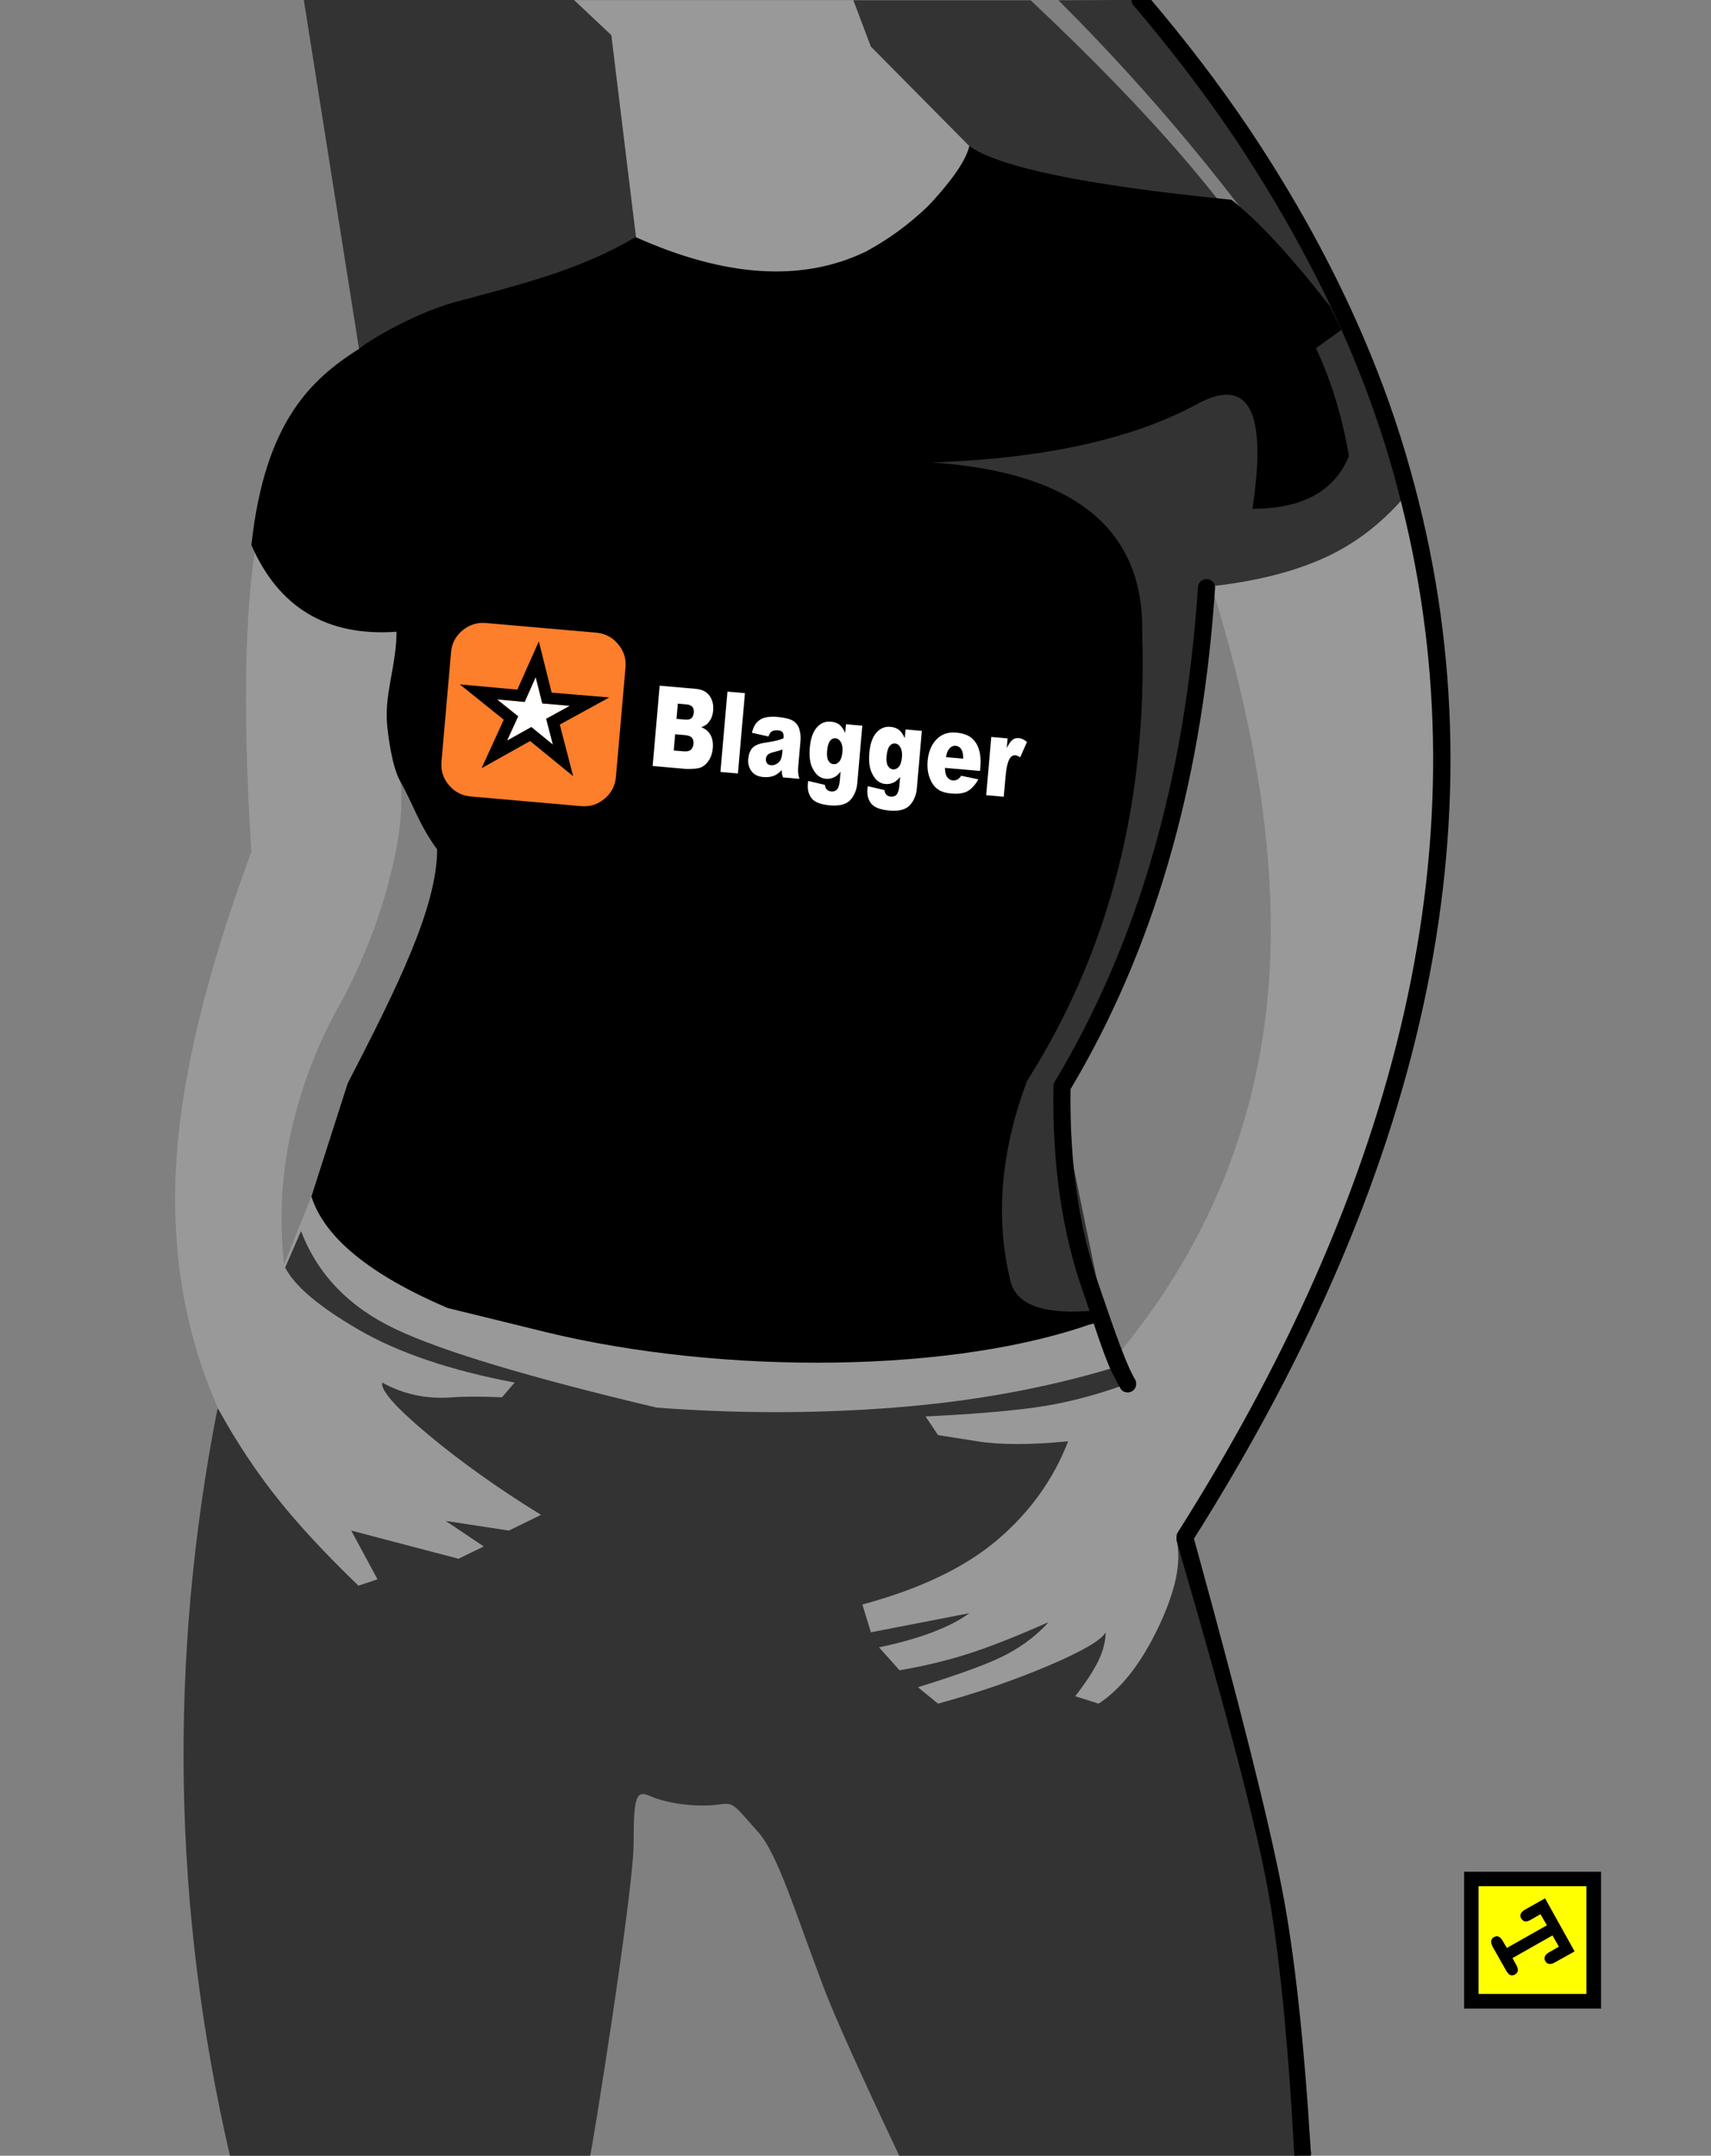 <?xml version="1.0" encoding="UTF-8"?><svg width="821px" height="1034px" viewBox="0 0 821 1034" version="1.1" xmlns="http://www.w3.org/2000/svg" xmlns:xlink="http://www.w3.org/1999/xlink"><rect x="0" y="0" width="821" height="1034" fill="#808080" stroke="none"/><!--Generator: Sketch 53.2 (72643) - https://sketchapp.com--><title>big-blagger-star</title><desc>Created with Sketch.</desc><g id="big-blagger-star" stroke="none" stroke-width="1" fill="none" fill-rule="evenodd"><g id="girl-1-dark" transform="translate(84, 0)"><g id="Group" transform="translate(0, -4.924)"><path d="M538.616,1038.924 L347.66,1039.264 C328.41,998.616 316.19,971.405 310.998,957.632 C296.732,919.781 289.049,894.084 279.685,883.556 C267.213,869.532 268.203,869.532 260.494,870.513 C249.156,871.957 235.425,869.708 228.008,866.422 C221.243,863.426 220.036,866.422 220.036,889.12 C220.036,911.817 199.731,1038.776 199.087,1039.264 C198.657,1039.588 141.101,1039.588 26.418,1039.264 C-1.123,920.736 -3.203,801.48 20.177,681.494 L61.113,593.179 C66.768,605.191 71.804,613.474 76.22,618.03 C92.32,634.639 113.194,644.184 129.331,649.763 C208.614,677.175 307.009,677.291 317.818,676.944 C345.771,676.045 389.9,666.985 450.207,649.763 L482.473,743.645 C505.663,824.792 520.257,880.792 526.257,911.646 C532.262,942.527 536.381,984.953 538.616,1038.924 Z" id="Path" fill="#333333"/><path d="M586.798,239.923 C608.394,322.081 610.633,403.71 593.515,484.811 C576.396,565.913 538.729,652.13 480.514,743.463 C483.055,753.926 480.187,767.867 471.909,785.286 C463.631,802.704 454.044,814.971 443.149,822.085 L431.939,818.521 C437.188,811.725 440.925,805.987 443.149,801.308 C445.373,796.629 446.494,792.149 446.512,787.866 C444.589,791.574 435.469,796.9 419.154,803.845 C402.838,810.789 385.159,816.869 366.116,822.085 L356.462,814.213 C377.763,807.624 392.243,802.221 399.901,798.004 C407.559,793.787 413.976,788.78 419.154,782.983 C403.948,789.716 391.271,794.723 381.123,798.004 C370.975,801.285 359.821,803.981 347.66,806.094 L337.781,795.076 C347.462,793.054 355.986,790.651 363.355,787.866 C370.724,785.081 376.647,782.025 381.123,778.696 L333.877,787.866 L329.808,774.532 C357.523,767.052 379.141,756.696 394.664,743.463 C410.187,730.229 421.477,714.49 428.535,696.245 C410.473,698.013 395.931,698.013 384.91,696.245 C381.454,695.691 375.19,694.698 366.116,693.267 L360.113,684.331 C381.508,683.313 398.865,681.898 412.183,680.086 C425.501,678.275 439.267,674.879 453.481,669.899 L450.207,660.989 C417.636,670.804 382.567,677.17 345,680.086 C307.433,683.003 269.456,683.003 231.068,680.086 C170.455,665.727 128.86,653.257 106.283,642.676 C83.706,632.096 68.425,616.331 60.44,595.384 L52.845,612.885 C57.257,621.678 68.978,631.609 88.01,642.676 C107.042,653.744 132.022,662.209 162.948,668.072 L156.887,675.139 C146.395,674.718 138.576,674.718 133.428,675.139 C120.998,676.154 109.652,673.798 99.391,668.072 C98.587,671.792 106.039,680.19 121.746,693.267 C137.453,706.344 155.408,719.098 175.609,731.528 L160.19,739.072 L129.864,734.432 L148.131,746.694 L136.009,752.576 L84.528,739.072 L97.129,762.432 L88.01,765.5 C72.239,750.356 59.243,736.354 49.021,723.495 C38.8,710.635 29.442,696.513 20.947,681.127 C5.152,645.847 -1.694,607.279 0.411,565.423 C2.516,523.567 14.585,472.921 36.618,413.487 C32.093,342.115 33.495,289.223 40.826,254.811 C48.157,220.4 63.885,192.875 88.01,172.237 L196.89,140.099 L220.952,118.636 L209.327,21.789 L191.392,5.054 L325.491,5.054 L333.877,27.256 L381.123,74.976 L405.966,118.636 L106.283,307.94 L108.169,379.939 C109.582,392.56 107.67,408.664 102.431,428.251 C97.192,447.838 89.755,466.692 80.118,484.811 C69.365,503.449 61.418,523.544 56.279,545.098 C51.139,566.651 49.816,588.751 52.309,611.397 L65.43,578.847 L271.345,650.69 L434.49,624.367 L453.665,653.136 C492.685,605.613 515.885,552.092 523.266,492.574 C530.647,433.056 521.822,363.61 496.791,284.234 C516.462,282.708 533.621,278.007 548.268,270.131 C562.915,262.255 575.759,252.186 586.798,239.923 Z" id="Path-2" fill="#999999"/><path d="M568.787,175.459 L88.264,172.237 L61.528,3.283 L191.392,4.888 L209.327,21.789 L225.364,152.851 L372.241,144.059 L381.123,74.976 L333.877,27.256 L325.491,5.054 L410.517,5.054 C440.059,32.786 464.874,58.404 484.963,81.907 C505.052,105.41 523.464,130.368 540.199,156.779 L549.509,156.779 C528.157,126.257 507.54,98.99 487.657,74.976 C467.774,50.962 446.516,27.655 423.885,5.054 L460.238,4.888 C480.794,27.618 500.487,54.139 519.319,84.45 C538.15,114.762 554.64,145.098 568.787,175.459 Z" id="Path-4" fill="#333333"/><path d="M446.512,639.076 L423.885,529.581 C442.907,500.613 458.797,464.66 471.556,421.725 C484.314,378.789 492.377,333.645 495.743,286.293 C518.078,283.942 536.91,279.225 552.241,272.145 C567.571,265.065 581.042,254.337 592.654,239.962 L563.296,157.794 L322,229.072 L400.693,645.599 L446.512,639.076 Z" id="Path-3" fill="#333333"/><path d="M506.835,100.741 C519.171,110.23 534.864,127.144 553.915,151.484 C554.11,151.727 556.005,155.621 559.601,163.166 L547.437,171.947 C554.664,187.236 559.95,204.455 563.296,223.602 C556.376,240.557 540.932,249.008 516.964,248.953 C524.104,202.007 515.248,185.272 490.393,198.748 C459.45,215.538 417.103,224.873 363.352,226.75 C431.549,231.444 465.123,258.755 464.071,308.685 C466.617,389.765 448.185,461.371 408.771,523.506 C395.818,558.166 393.651,589.979 400.848,619.387 C403.653,630.846 416.757,635.59 440.161,633.616 C441.234,635.964 442.022,637.728 442.525,638.909 C375.047,663.818 263.295,664.51 178.269,643.964 L130.694,632.283 C93.411,616.299 71.658,598.487 65.43,578.847 L82.826,524.583 C106.283,479.148 125.753,440.172 125.753,412.327 C116.899,400.204 114.955,392.059 108.169,379.939 C104.034,372.555 102.401,358.558 101.856,353.655 C100.126,338.181 106.185,324.719 106.283,307.94 C72.958,310.314 49.737,296.451 36.618,266.351 C43.151,206.867 65.43,186.841 88.264,172.237 C96.005,166.038 117.968,154.236 134.144,149.88 C166.86,141.068 194.347,134.411 220.952,118.636 C264.079,137.954 300.863,140.3 331.303,125.678 C341.958,119.983 351.825,112.817 360.904,104.179 C362.479,102.545 363.46,101.483 364.433,100.41 C374.12,89.64 379.685,81.161 381.123,74.976 C395.515,85.249 437.419,93.837 506.835,100.741 Z" id="Shape" fill="#000000"/><path d="M498.947,285.903 C499.057,286.289 499.085,286.676 499.03,287.062 C498.92,288.996 498.781,290.901 498.615,292.779 C491.972,383.302 469,461.48 429.697,527.317 C429.176,562.912 433.783,594.49 443.522,622.051 C447.181,632.404 454.854,656.145 459.969,665.373 C460.191,665.759 460.439,666.201 460.716,666.698 C461.214,667.636 461.324,668.66 461.048,669.764 C460.771,670.869 460.107,671.725 459.055,672.332 C458.057,672.831 457.034,672.94 455.982,672.663 C454.93,672.388 454.128,671.78 453.575,670.841 C453.519,670.731 453.491,670.647 453.491,670.592 C452.212,668.342 450.981,666.049 449.796,663.718 C445.777,655.932 438.962,633.806 435.923,625.243 C425.652,596.447 420.836,563.337 421.475,525.912 C421.475,525.138 421.67,524.447 422.058,523.84 C461.858,457.618 484.777,378.528 490.808,286.569 C490.918,285.409 491.391,284.441 492.221,283.669 C493.107,282.95 494.129,282.62 495.294,282.675 C496.401,282.784 497.315,283.255 498.034,284.083 C498.477,284.577 498.781,285.185 498.947,285.903 Z" id="Path" fill="#000000" fill-rule="nonzero"/><path d="M523.741,907.944 C517.942,877.632 504.474,826.174 483.337,753.57 L480.514,743.463 C480.485,741.169 480.68,740.646 481.014,740.149 C593.108,563.133 628.369,396.391 586.796,239.923 C586.188,237.603 585.579,235.312 584.97,233.047 C579.501,213.301 572.636,193.638 564.377,173.977 C563.778,172.541 563.168,171.106 562.551,169.669 C562.187,168.9 562.076,168.624 561.971,168.344 C561.212,166.602 560.451,164.862 559.688,163.124 L554.789,152.603 C554.37,151.528 553.732,150.202 553.086,148.875 C552.563,147.785 552.037,146.694 551.509,145.602 C550.032,142.607 548.525,139.609 546.983,136.614 C535.633,114.422 522.859,92.745 508.416,71.082 C494.301,50.15 478.137,28.968 459.925,7.539 C459.26,6.767 458.927,5.882 458.927,4.888 C459.038,3.451 459.51,2.514 460.34,1.74 C461.225,1.022 462.248,0.691 463.412,0.746 C464.52,0.855 465.433,1.354 466.152,2.237 C484.586,23.832 500.943,45.234 515.225,66.443 C537.257,99.361 555.413,132.36 569.695,165.444 C579.244,187.564 586.883,209.159 592.861,230.81 C637.976,390.98 603.323,561.698 488.903,742.967 C510.56,821.429 524.662,877.521 531.21,911.244 C537.117,941.662 541.697,983.438 544.951,1036.573 C545.281,1037.623 545.172,1038.644 544.619,1039.64 C544.064,1040.634 543.264,1041.269 542.211,1041.544 C541.103,1041.875 540.052,1041.766 539.055,1041.214 C538.004,1040.66 537.34,1039.86 537.064,1038.811 C533.98,981.878 529.539,938.255 523.741,907.944 Z" id="Path" fill="#000000" fill-rule="nonzero"/></g><g id="logo" transform="translate(618.536, 897.775)"><path d="M0,0 L65.714,0 L65.714,65.651 L0,65.651 L0,0 Z M58.65,58.593 L58.65,6.975 L6.982,6.975 L6.982,58.593 L58.65,58.593 Z M27.354,22.403 C26.915,21.691 26.833,20.98 27.107,20.268 C27.381,19.503 28.093,18.793 29.243,18.134 L38.855,12.718 L53.064,38.24 L43.618,43.492 C42.358,44.204 41.374,44.449 40.661,44.231 C39.894,44.065 39.32,43.628 38.936,42.918 C38.497,42.151 38.417,41.44 38.689,40.782 C38.909,40.017 39.619,39.279 40.825,38.567 L45.427,35.941 L42.386,30.606 L23.248,41.439 L25.055,44.721 C25.712,45.924 25.959,46.881 25.794,47.594 C25.629,48.36 25.164,48.933 24.396,49.317 C23.685,49.755 22.974,49.865 22.261,49.645 C21.548,49.371 20.838,48.634 20.125,47.429 L13.636,35.941 C13.034,34.792 12.814,33.861 12.98,33.15 C13.145,32.33 13.582,31.727 14.294,31.343 C15.062,30.905 15.799,30.825 16.512,31.099 C17.225,31.371 17.91,32.084 18.566,33.232 L20.537,36.515 L39.677,25.683 L36.636,20.431 L32.036,23.057 C30.886,23.713 29.9,23.986 29.079,23.877 C28.367,23.608 27.792,23.114 27.354,22.403 Z" id="Shape" fill="#000000" fill-rule="nonzero"/><path d="M58.65,58.593 L6.982,58.593 L6.982,6.975 L58.65,6.975 L58.65,58.593 Z M27.354,22.403 C27.792,23.114 28.366,23.606 29.079,23.879 C29.9,23.987 30.886,23.715 32.036,23.058 L36.636,20.432 L39.677,25.684 L20.537,36.517 L18.566,33.234 C17.91,32.085 17.225,31.373 16.512,31.1 C15.799,30.826 15.062,30.908 14.294,31.345 C13.582,31.727 13.145,32.331 12.98,33.152 C12.814,33.864 13.034,34.793 13.636,35.942 L20.125,47.431 C20.838,48.634 21.548,49.373 22.261,49.647 C22.974,49.867 23.685,49.755 24.396,49.319 C25.164,48.936 25.629,48.362 25.794,47.595 C25.959,46.883 25.712,45.926 25.055,44.723 L23.248,41.44 L42.386,30.608 L45.427,35.942 L40.825,38.568 C39.621,39.281 38.909,40.019 38.689,40.784 C38.417,41.44 38.499,42.153 38.936,42.919 C39.319,43.63 39.894,44.066 40.661,44.232 C41.374,44.451 42.358,44.204 43.618,43.494 L53.064,38.242 L38.855,12.72 L29.243,18.136 C28.093,18.793 27.381,19.505 27.107,20.27 C26.833,20.98 26.917,21.693 27.354,22.403 Z" id="Shape" fill="#FFFF00"/></g></g><g transform="translate(353.128, 351.042) rotate(5) translate(-353.128, -351.042) translate(213.128, 309.042)"><g id="text"><path d="M217.864,34.25 C218.99,35.013 220.026,36.241 220.974,37.932 L220.974,33.755 L228.823,33.755 L228.842,61.473 C228.842,63.318 228.554,65.003 227.979,66.529 C227.39,68.118 226.609,69.409 225.637,70.402 C224.678,71.355 223.443,72.061 221.934,72.519 C220.411,72.964 218.703,73.186 216.809,73.186 C212.357,73.186 209.324,72.347 207.712,70.668 C206.074,68.989 205.256,66.719 205.256,63.857 C205.256,63.31 205.268,62.84 205.294,62.446 L213.431,63.609 C213.661,64.589 213.988,65.262 214.41,65.631 C215.037,66.191 215.811,66.471 216.732,66.471 C217.947,66.471 218.85,66.058 219.438,65.23 C220.052,64.417 220.359,62.96 220.359,60.862 L220.359,56.665 C219.541,57.886 218.715,58.782 217.883,59.355 C216.553,60.232 215.152,60.672 213.681,60.672 C210.737,60.672 208.364,59.031 206.56,55.75 C205.281,53.422 204.641,50.351 204.641,46.535 C204.641,42.161 205.466,38.841 207.117,36.577 C208.767,34.288 210.936,33.143 213.623,33.143 C215.324,33.144 216.738,33.513 217.864,34.25 Z M213.028,47.375 C213.028,49.398 213.36,50.892 214.025,51.858 C214.716,52.851 215.612,53.346 216.712,53.346 C217.723,53.346 218.606,52.844 219.361,51.839 C220.064,50.822 220.416,49.283 220.416,47.223 C220.416,45.188 220.039,43.642 219.284,42.587 C218.542,41.467 217.639,40.909 216.577,40.909 C215.503,40.909 214.646,41.41 214.006,42.415 C213.354,43.432 213.028,45.086 213.028,47.375 Z" id="Shape" fill="#FFFFFF"/><path d="M184.374,47.375 C184.374,49.398 184.706,50.892 185.372,51.858 C186.024,52.851 186.907,53.346 188.02,53.346 C189.082,53.346 189.958,52.844 190.65,51.839 C191.379,50.809 191.743,49.27 191.743,47.223 C191.743,45.175 191.372,43.63 190.629,42.587 C189.888,41.467 188.973,40.909 187.885,40.909 C186.823,40.909 185.972,41.41 185.333,42.415 C184.694,43.382 184.374,45.035 184.374,47.375 Z M192.281,37.932 L192.281,33.755 L200.15,33.755 L200.15,61.473 C200.15,63.241 199.868,64.926 199.305,66.529 C198.704,68.131 197.93,69.422 196.983,70.402 C195.998,71.355 194.763,72.061 193.279,72.519 C191.718,72.964 189.991,73.186 188.097,73.186 C183.696,73.186 180.67,72.347 179.02,70.668 C177.382,68.938 176.563,66.668 176.563,63.857 L176.583,62.446 L184.739,63.609 C184.957,64.563 185.283,65.237 185.718,65.631 C186.345,66.191 187.119,66.471 188.04,66.471 C189.256,66.471 190.171,66.058 190.785,65.23 C191.385,64.379 191.687,62.922 191.687,60.862 L191.687,56.665 C190.817,57.924 189.985,58.821 189.192,59.355 C187.861,60.232 186.46,60.672 184.989,60.672 C182.085,60.672 179.718,59.031 177.888,55.75 C176.608,53.486 175.969,50.415 175.969,46.535 C175.969,42.173 176.788,38.853 178.425,36.577 C180.075,34.288 182.244,33.143 184.931,33.143 C186.633,33.143 188.047,33.512 189.172,34.25 C190.259,34.975 191.296,36.202 192.281,37.932 Z" id="Shape" fill="#FFFFFF"/><path d="M242.449,41.519 C241.925,42.384 241.592,43.642 241.451,45.296 L249.762,45.296 C249.57,43.198 249.122,41.716 248.418,40.851 C247.727,39.935 246.793,39.477 245.616,39.477 C244.298,39.478 243.242,40.158 242.449,41.519 Z M256.882,40.26 C257.841,42.498 258.321,45.487 258.321,49.226 L258.321,50.466 L241.413,50.466 C241.592,52.182 241.957,53.46 242.506,54.3 C243.363,55.521 244.432,56.131 245.711,56.131 C246.568,56.131 247.355,55.871 248.072,55.349 C248.506,55.057 248.999,54.459 249.549,53.556 L257.86,54.548 C256.58,57.359 255.045,59.38 253.254,60.614 C251.501,61.836 248.928,62.446 245.539,62.446 C242.634,62.446 240.35,61.919 238.687,60.863 C237.036,59.871 235.655,58.211 234.541,55.884 C233.416,53.569 232.852,50.886 232.852,47.833 C232.852,43.483 233.966,39.935 236.192,37.188 C238.38,34.492 241.413,33.144 245.289,33.144 C248.424,33.144 250.912,33.755 252.755,34.975 C254.623,36.26 255.998,38.021 256.882,40.26 Z" id="Shape" fill="#FFFFFF"/><path d="M279.547,34.632 L276.956,42.263 C275.984,41.754 275.197,41.499 274.595,41.499 C273.495,41.499 272.645,42.078 272.043,43.235 C271.174,44.812 270.739,47.871 270.739,52.411 L270.739,61.797 L262.275,61.797 L262.275,33.754 L270.144,33.754 L270.144,38.371 C270.963,36.323 271.756,34.95 272.524,34.25 C273.291,33.513 274.277,33.144 275.479,33.144 C276.732,33.144 278.088,33.64 279.547,34.632 Z" id="Shape" fill="#FFFFFF"/><path d="M111.041,45.678 L111.041,53.499 L115.838,53.499 C117.438,53.499 118.563,53.137 119.216,52.412 C119.882,51.674 120.215,50.688 120.215,49.455 C120.215,48.349 119.895,47.426 119.255,46.689 C118.564,46.015 117.412,45.678 115.801,45.678 L111.041,45.678 L111.041,45.678 Z M125.895,25.875 C127.443,27.719 128.217,30.009 128.217,32.743 C128.217,35.071 127.648,37.029 126.509,38.619 C125.831,39.687 124.744,40.552 123.246,41.213 C125.421,41.862 127.027,43.019 128.064,44.685 C129.1,46.287 129.619,48.329 129.619,50.809 C129.619,52.818 129.254,54.612 128.525,56.188 C127.783,57.804 126.778,59.075 125.512,60.003 C124.731,60.589 123.548,61.02 121.961,61.3 C119.927,61.631 118.526,61.797 117.758,61.797 L101.618,61.797 L101.618,23.127 L119.14,23.127 C122.057,23.129 124.309,24.044 125.895,25.875 Z M118.161,31.904 C117.585,31.268 116.593,30.95 115.186,30.95 L111.041,30.95 L111.041,38.275 L115.109,38.275 C116.594,38.275 117.611,37.958 118.161,37.322 C118.749,36.673 119.044,35.745 119.044,34.536 C119.043,33.43 118.749,32.552 118.161,31.904 Z" id="Shape" fill="#FFFFFF"/><polygon id="Rectangle-path" fill="#FFFFFF" points="134.263 23.129 142.688 23.129 142.688 61.798 134.263 61.798"/><path d="M165.105,33.697 C166.641,34.078 167.913,34.822 168.924,35.928 C169.654,36.73 170.216,37.862 170.613,39.324 C171.023,40.647 171.227,42.033 171.227,43.483 L171.227,55.826 C171.227,57.047 171.304,58.097 171.457,58.974 C171.572,59.711 171.854,60.652 172.301,61.797 L164.395,61.797 C164.305,61.58 164.094,61.034 163.761,60.156 C163.583,58.986 163.492,58.389 163.492,58.363 C162.392,59.711 161.292,60.691 160.192,61.301 C158.721,62.064 156.987,62.446 154.991,62.446 C152.381,62.446 150.41,61.669 149.079,60.118 C147.71,58.605 147.026,56.697 147.026,54.395 C147.026,52.246 147.5,50.491 148.446,49.13 C149.406,47.794 151.223,46.777 153.897,46.077 C156.89,45.327 158.937,44.761 160.038,44.379 C161.151,43.985 162.143,43.552 163.012,43.082 C163.012,41.76 162.794,40.837 162.36,40.316 C161.937,39.782 161.189,39.515 160.114,39.515 C158.733,39.515 157.696,39.801 157.006,40.373 C156.481,40.793 156.058,41.62 155.739,42.853 L147.678,41.766 C147.985,39.985 148.42,38.573 148.983,37.531 C149.533,36.539 150.365,35.642 151.478,34.841 C152.284,34.294 153.34,33.881 154.645,33.601 C155.988,33.296 157.453,33.143 159.039,33.143 C161.522,33.144 163.544,33.328 165.105,33.697 Z M163.013,50.217 L163.013,48.481 C162.054,48.927 160.851,49.404 159.405,49.912 C157.716,50.459 156.628,51.025 156.143,51.61 C155.682,52.208 155.451,52.869 155.451,53.594 C155.451,54.446 155.681,55.139 156.143,55.673 C156.616,56.207 157.287,56.475 158.158,56.475 C159.143,56.475 160.012,56.183 160.768,55.597 C161.586,55.05 162.168,54.351 162.514,53.499 C162.847,52.621 163.013,51.528 163.013,50.217 Z" id="Shape" fill="#FFFFFF"/><path d="M5.043,4.967 C8.075,1.953 11.728,0.446 16.001,0.446 L69.048,0.446 C73.322,0.446 76.962,1.953 79.968,4.967 C83.001,7.968 84.517,11.587 84.517,15.822 L84.517,68.57 C84.517,72.817 83.001,76.448 79.968,79.462 C76.987,82.463 73.348,83.965 69.048,83.965 L16.001,83.965 C11.703,83.965 8.049,82.463 5.043,79.462 C2.011,76.474 0.494,72.843 0.494,68.57 L0.494,15.822 C0.494,11.562 2.01,7.943 5.043,4.967 Z" id="Shape" fill="#FD7E2B"/><path d="M36.748,23.682 C37.9,22.499 39.416,21.908 41.296,21.908 C43.126,21.908 44.63,22.506 45.807,23.701 C46.984,24.91 47.572,26.448 47.572,28.318 C47.572,30.098 47.003,31.593 45.865,32.801 C44.751,33.933 43.312,34.499 41.546,34.499 C39.563,34.499 37.97,33.933 36.768,32.801 C35.565,31.567 34.963,30.028 34.963,28.184 C34.963,26.327 35.558,24.826 36.748,23.682 Z" id="Shape" fill="#FD7E2B"/><path d="M41.296,43.503 C43.216,43.503 44.918,44.279 46.402,45.83 C47.873,47.394 48.608,49.372 48.608,51.763 C48.608,54.167 47.873,56.157 46.402,57.734 C44.918,59.286 43.273,60.061 41.469,60.061 C39.589,60.061 37.887,59.298 36.364,57.772 C34.892,56.208 34.157,54.218 34.157,51.801 C34.157,49.283 34.873,47.261 36.306,45.735 C37.714,44.247 39.377,43.503 41.296,43.503 Z" id="Shape" fill="#FD7E2B"/></g><g id="star" transform="translate(6, 7)" fill-rule="nonzero"><polygon id="Path-Copy" fill="#FFFFFF" points="24.97 48.749 36 41.244 47.03 48.749 42.749 36.692 53.534 29.483 40.244 29.535 36 17.235 31.756 29.535 18.466 29.483 29.251 36.692"/><path d="M24.97,48.749 L36,41.244 L47.03,48.749 L42.749,36.692 L53.534,29.483 L40.244,29.535 L36,17.235 L31.756,29.535 L18.466,29.483 L29.251,36.692 L24.97,48.749 Z M36,47.994 L13.944,63 L22.504,38.894 L0,23.853 L27.732,23.962 L36,0 L44.268,23.962 L72,23.853 L49.496,38.894 L58.056,63 L36,47.994 Z" id="Star" fill="#000000"/></g></g></g></svg>